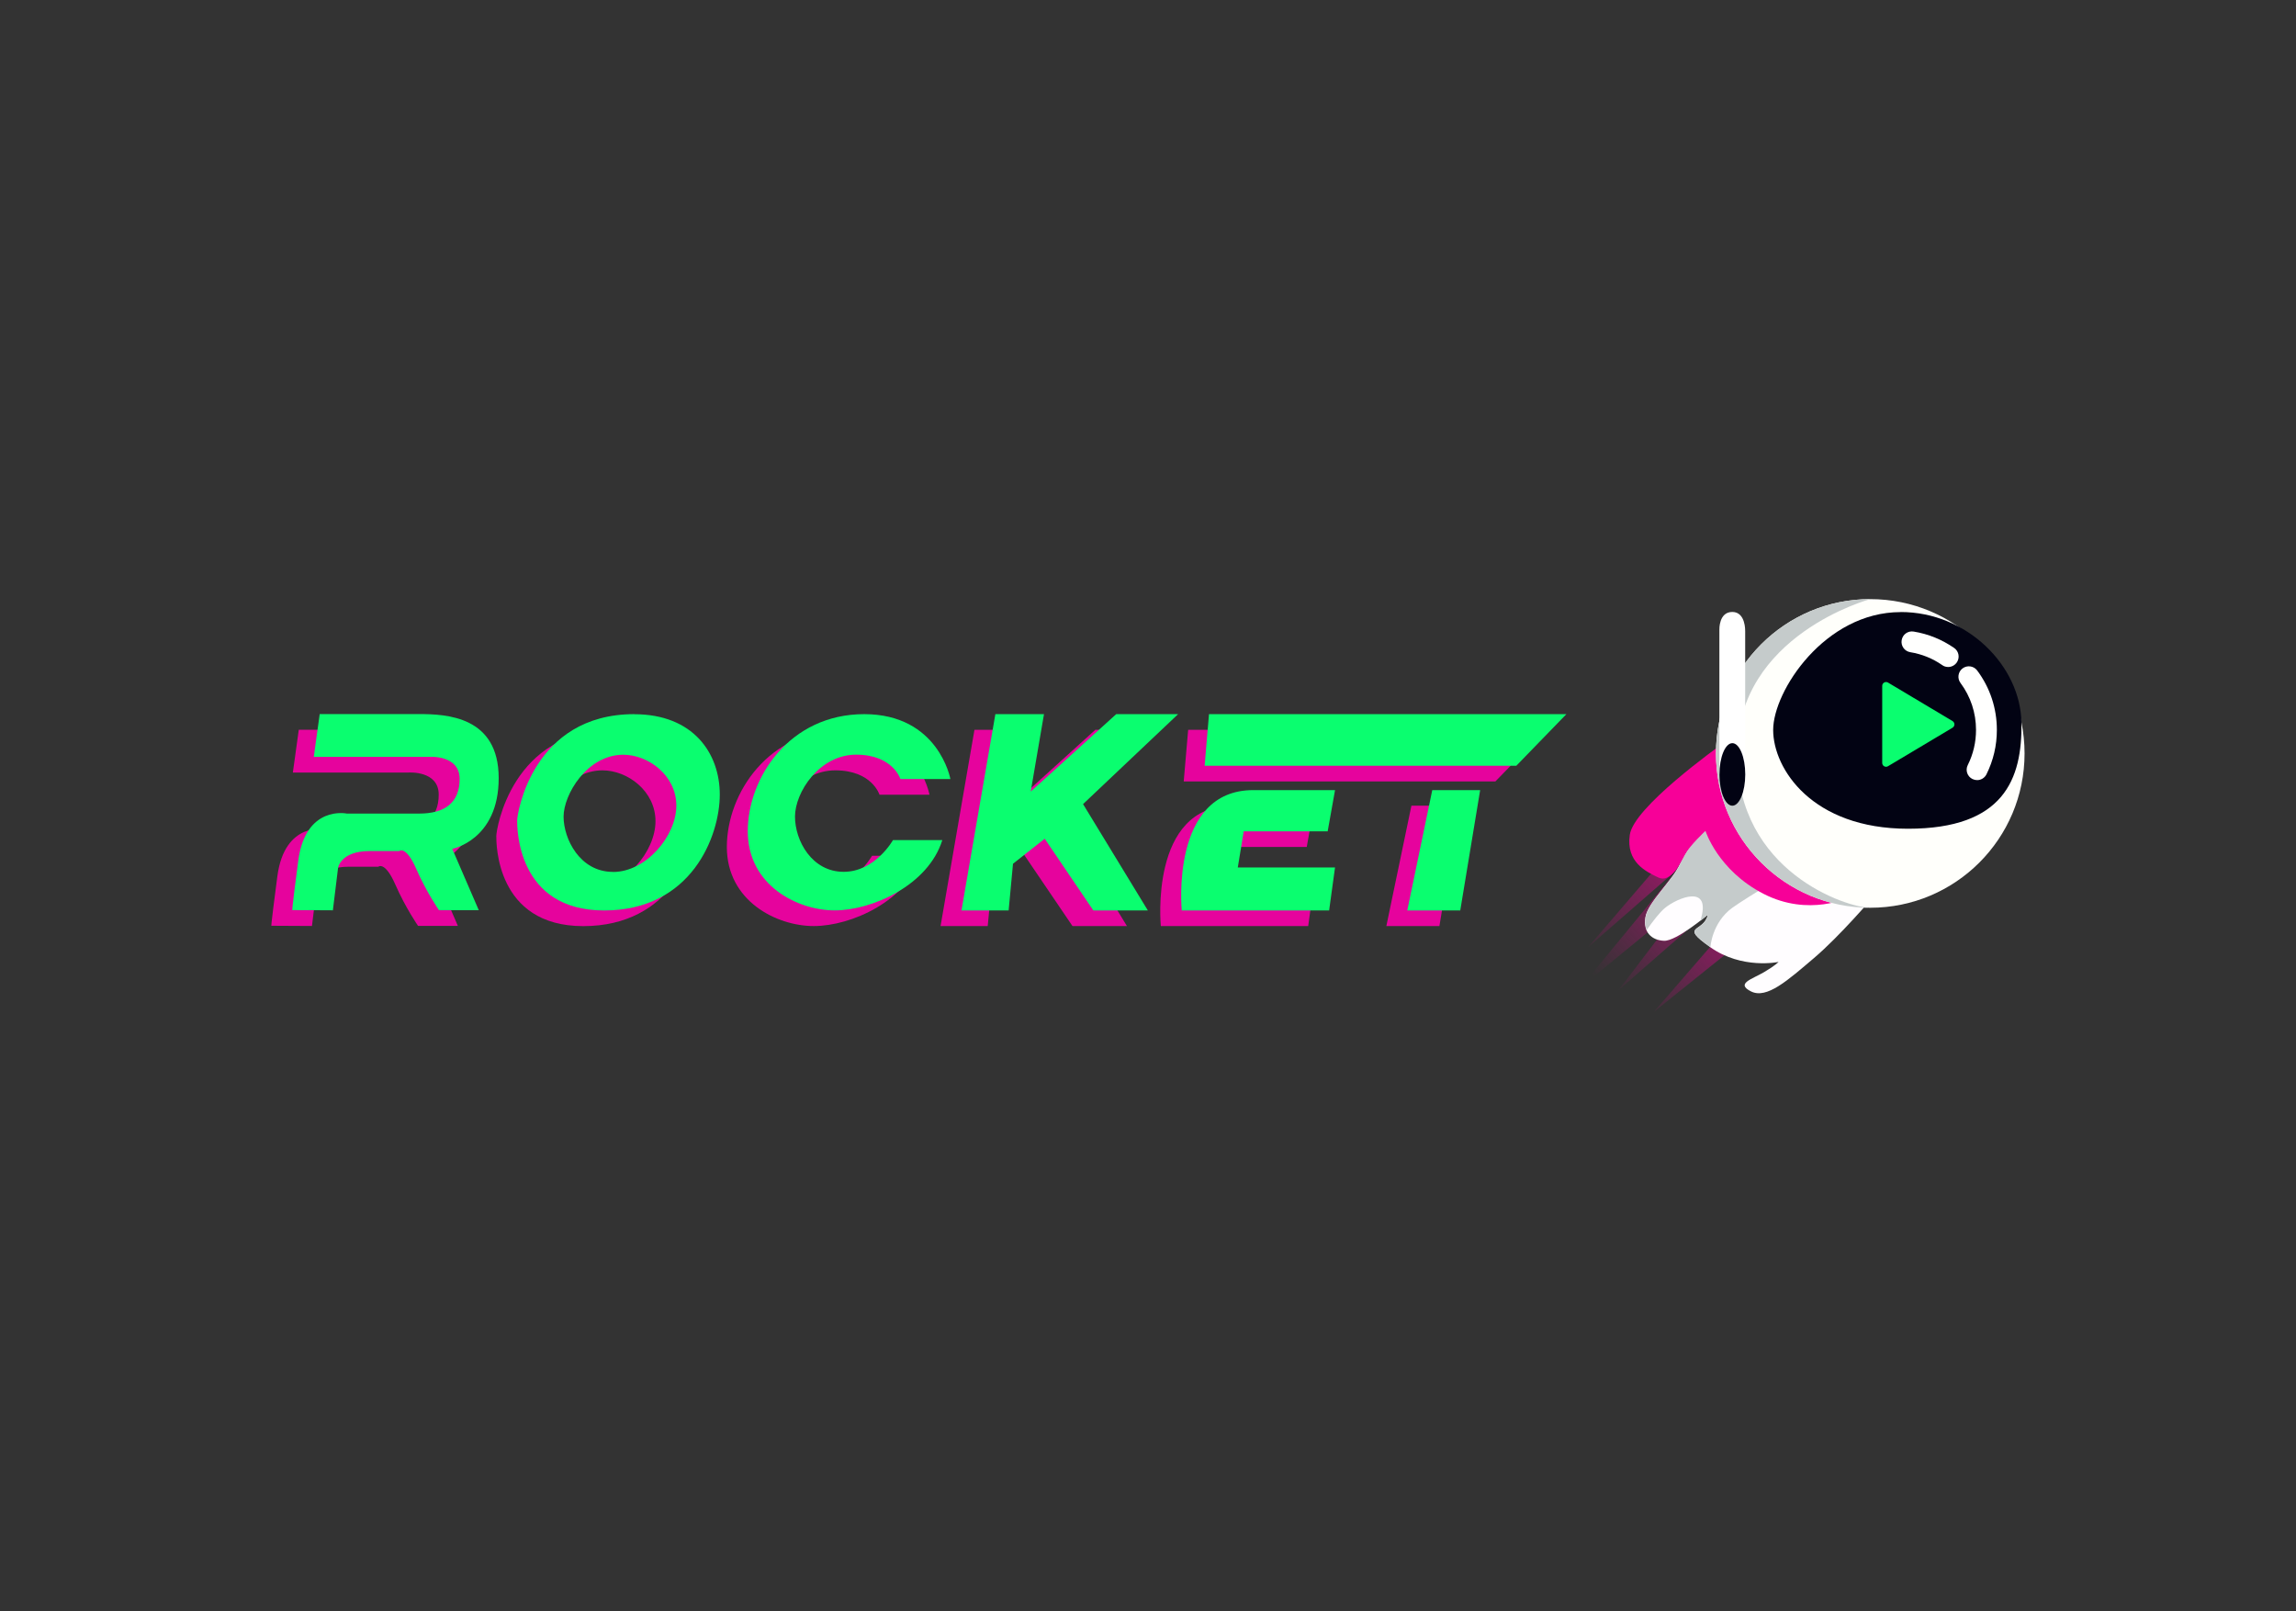 <svg id="echGf4ekd3F1" xmlns="http://www.w3.org/2000/svg" xmlns:xlink="http://www.w3.org/1999/xlink" viewBox="0 0 315 221" shape-rendering="geometricPrecision" text-rendering="geometricPrecision" project-id="3d7e5d5dbd6f44af901682b7b467c9f3" export-id="fee53e5ec9c3482aa56b474486fcb949" cached="false" width="315" height="221">
<rect x="0" y="0" width="315" height="221" fill="#333333" stroke="none"/>
<style><![CDATA[
#echGf4ekd3F20_to {animation: echGf4ekd3F20_to__to 2000ms linear infinite normal forwards}@keyframes echGf4ekd3F20_to__to { 0% {transform: translate(247.34px,110.5px);animation-timing-function: cubic-bezier(0.445,0.05,0.55,0.95)} 10% {transform: translate(247.34px,113.5px)} 20% {transform: translate(247.34px,110.5px);animation-timing-function: cubic-bezier(0.445,0.05,0.55,0.95)} 30% {transform: translate(247.34px,113.5px)} 40% {transform: translate(247.34px,110.5px);animation-timing-function: cubic-bezier(0.445,0.05,0.55,0.95)} 50% {transform: translate(247.34px,113.5px)} 60% {transform: translate(247.34px,110.5px);animation-timing-function: cubic-bezier(0.445,0.05,0.55,0.95)} 70% {transform: translate(247.34px,113.5px)} 80% {transform: translate(247.34px,110.5px);animation-timing-function: cubic-bezier(0.445,0.05,0.55,0.95)} 90% {transform: translate(247.34px,113.5px)} 100% {transform: translate(247.34px,110.5px)}} #echGf4ekd3F21_ts {animation: echGf4ekd3F21_ts__ts 2000ms linear infinite normal forwards}@keyframes echGf4ekd3F21_ts__ts { 0% {transform: translate(234.98px,122.298px) scale(1,1);animation-timing-function: cubic-bezier(0.445,0.05,0.55,0.95)} 25% {transform: translate(234.98px,122.298px) scale(1.27,1.27);animation-timing-function: cubic-bezier(0.445,0.05,0.55,0.95)} 50% {transform: translate(234.98px,122.298px) scale(1,1);animation-timing-function: cubic-bezier(0.445,0.05,0.55,0.95)} 75% {transform: translate(234.98px,122.298px) scale(1.27,1.27);animation-timing-function: cubic-bezier(0.445,0.05,0.55,0.95)} 100% {transform: translate(234.98px,122.298px) scale(1,1)}} #echGf4ekd3F36_ts {animation: echGf4ekd3F36_ts__ts 2000ms linear infinite normal forwards}@keyframes echGf4ekd3F36_ts__ts { 0% {transform: translate(263.183px,99.377px) scale(1,1);animation-timing-function: cubic-bezier(0.445,0.05,0.55,0.95)} 50% {transform: translate(263.183px,99.377px) scale(1.25,1.25);animation-timing-function: cubic-bezier(0.445,0.05,0.55,0.95)} 100% {transform: translate(263.183px,99.377px) scale(1,1)}}
]]></style>
<defs><linearGradient id="echGf4ekd3F22-fill" x1="239.62" y1="126.77" x2="224.66" y2="140.52" spreadMethod="pad" gradientUnits="userSpaceOnUse" gradientTransform="translate(0 0)"><stop id="echGf4ekd3F22-fill-0" offset="9%" stop-color="rgba(246,0,150,0.5)"/><stop id="echGf4ekd3F22-fill-1" offset="100%" stop-color="rgba(240,2,150,0)"/></linearGradient><linearGradient id="echGf4ekd3F23-fill" x1="230.81" y1="117.18" x2="215.85" y2="130.93" spreadMethod="pad" gradientUnits="userSpaceOnUse" gradientTransform="translate(0 0)"><stop id="echGf4ekd3F23-fill-0" offset="9%" stop-color="rgba(246,0,150,0.5)"/><stop id="echGf4ekd3F23-fill-1" offset="100%" stop-color="rgba(240,2,150,0)"/></linearGradient><linearGradient id="echGf4ekd3F24-fill" x1="235.12" y1="121.87" x2="220.16" y2="135.62" spreadMethod="pad" gradientUnits="userSpaceOnUse" gradientTransform="translate(0 0)"><stop id="echGf4ekd3F24-fill-0" offset="9%" stop-color="rgba(246,0,150,0.5)"/><stop id="echGf4ekd3F24-fill-1" offset="100%" stop-color="rgba(240,2,150,0)"/></linearGradient><linearGradient id="echGf4ekd3F25-fill" x1="232.95" y1="119.51" x2="217.99" y2="133.26" spreadMethod="pad" gradientUnits="userSpaceOnUse" gradientTransform="translate(0 0)"><stop id="echGf4ekd3F25-fill-0" offset="9%" stop-color="rgba(246,0,150,0.5)"/><stop id="echGf4ekd3F25-fill-1" offset="100%" stop-color="rgba(240,2,150,0)"/></linearGradient></defs><g><g><g><path d="M40.99,100.12l-.81,5.86h15.87c0,0,4.14-.3,4.14,3.03s-2.12,4.75-5.56,4.75h-9.91c0,0-5.66-1.21-6.67,6.47s-.81,6.77-.81,6.77l5.56.03.71-5.8c0,0,.3-2.33,4.35-2.33h4.04c0,0,.91-.81,2.33,2.43s3.13,5.69,3.13,5.69h5.46l-3.64-8.42c0,0,6.37-1.21,6.37-9.7s-7.18-8.79-10.92-8.79h-13.65l.01.01Z" fill="#e6039d"/><path d="M84.16,100.12c-13.95,0-16.07,13.65-16.07,14.56s-.1,12.37,11.93,12.37s15.87-10.24,15.87-15.9-3.64-11.02-11.73-11.02v-.01Zm-2.93,21.63c-4.55,0-6.77-4.55-6.77-7.58s3.23-8.49,8.19-8.49c3.44,0,7.28,2.83,7.28,6.98s-4.14,9.1-8.69,9.1l-.01-.01Z" fill="#e6039d"/><path d="M120.65,109.02h6.87c0,0-1.62-8.9-11.83-8.9s-15.97,8.69-15.97,16.07s6.77,10.85,11.93,10.85s12.84-3.47,14.76-9.64h-6.77c0,0-2.43,4.35-6.77,4.35s-6.67-4.25-6.67-7.58s3.34-8.49,8.39-8.49s6.07,3.34,6.07,3.34h-.01Z" fill="#e6039d"/><polygon points="133.69,100.12 129.04,127.04 135.51,127.04 136.12,120.64 140.47,117.21 147.14,127.04 154.61,127.04 145.72,112.45 158.76,100.12 150.27,100.12 138.55,110.74 140.36,100.12 133.69,100.12" fill="#e6039d"/><polygon points="163.01,100.12 162.4,107.2 205.16,107.2 212.04,100.12 163.01,100.12" fill="#e6039d"/><path d="M180.29,110.53l-1.01,5.66h-11.52l-.81,4.95h13.34l-.81,5.9h-20.22c0,0-1.62-16.51,9.81-16.51s11.22,0,11.22,0Z" fill="#e6039d"/><polygon points="193.64,110.53 200.21,110.53 197.48,127.04 190.2,127.04 193.64,110.53" fill="#e6039d"/></g><g><path d="M43.86,97.97l-.81,5.86h15.87c0,0,4.14-.3,4.14,3.03s-2.12,4.75-5.56,4.75h-9.91c0,0-5.66-1.21-6.67,6.47s-.81,6.77-.81,6.77l5.56.03.71-5.8c0,0,.3-2.33,4.35-2.33h4.04c0,0,.91-.81,2.33,2.43s3.13,5.69,3.13,5.69h5.46l-3.64-8.42c0,0,6.37-1.21,6.37-9.7s-7.18-8.79-10.92-8.79h-13.65l.01.01Z" fill="#0afe6f"/><path d="M87.02,97.97c-13.95,0-16.07,13.65-16.07,14.56s-.1,12.37,11.93,12.37s15.87-10.24,15.87-15.9-3.64-11.02-11.73-11.02v-.01Zm-2.93,21.64c-4.55,0-6.77-4.55-6.77-7.58s3.23-8.49,8.19-8.49c3.44,0,7.28,2.83,7.28,6.98s-4.14,9.1-8.69,9.1l-.01-.01Z" fill="#0afe6f"/><path d="M123.52,106.87h6.87c0,0-1.62-8.9-11.83-8.9s-15.97,8.69-15.97,16.07s6.77,10.85,11.93,10.85s12.84-3.47,14.76-9.64h-6.77c0,0-2.43,4.35-6.77,4.35s-6.67-4.25-6.67-7.58s3.34-8.49,8.39-8.49s6.07,3.34,6.07,3.34h-.01Z" fill="#0afe6f"/><polygon points="136.56,97.97 131.91,124.9 138.38,124.9 138.98,118.49 143.33,115.06 150,124.9 157.48,124.9 148.59,110.31 161.63,97.97 153.14,97.97 141.41,108.59 143.23,97.97 136.56,97.97" fill="#0afe6f"/><polygon points="165.87,97.97 165.27,105.05 208.03,105.05 214.9,97.97 165.87,97.97" fill="#0afe6f"/><path d="M183.16,108.39l-1.01,5.66h-11.52l-.81,4.95h13.34l-.81,5.9h-20.22c0,0-1.62-16.51,9.81-16.51s11.22,0,11.22,0Z" fill="#0afe6f"/><polygon points="196.5,108.39 203.07,108.39 200.34,124.9 193.07,124.9 196.5,108.39" fill="#0afe6f"/></g></g><g id="echGf4ekd3F20_to" transform="translate(247.34,110.5)"><g transform="translate(-247.34,-110.5)"><g id="echGf4ekd3F21_ts" transform="translate(234.98,122.298) scale(1,1)"><g transform="translate(-234.98,-122.298)"><polygon points="235.89,128.43 226.9,138.81 238.91,129.18 235.89,128.43" fill="url(#echGf4ekd3F22-fill)"/><polygon points="227.44,118.79 217.87,129.95 231.28,118.26 227.44,118.79" fill="url(#echGf4ekd3F23-fill)"/><polygon points="234.98,124.53 222.04,135.85 233.43,120.89 234.98,124.53" fill="url(#echGf4ekd3F24-fill)"/><polygon points="230.31,119.1 216.92,135.38 233.74,121.61 230.31,119.1" fill="url(#echGf4ekd3F25-fill)"/></g></g><g><path d="M257.02,123.01c0,0-4.58,5.39-8.15,8.42s-6.47,5.66-8.63,4.58.13-1.68,1.75-2.63s2.02-1.42,2.02-1.42-4.99,1.08-9.37-2.02-.88-1.95-.34-4.45c0,0-4.31,3.64-6,3.57s-2.9-1.15-2.56-3.23s3.84-5.12,4.78-7.41s5.9-8.63,8.31-10.04s21.68,11.86,18.18,14.62l.01.01Z" fill="#fffdff"/><path d="M237.67,124.53c1.98-1.44,9.86-6.13,14.47-8.85-2.26-1.85-4.91-3.69-7.27-5.07l-6.53-1.88c-2.54,1.9-6.91,7.55-7.79,9.69-.94,2.29-4.45,5.32-4.78,7.41-.11.7-.04,1.28.15,1.75.83-1.19,1.8-2.45,2.54-3.05c1.62-1.32,6.47-3.43,4.82,1.8.63-.48,1.04-.84,1.04-.84-.54,2.49-4.04,1.35.34,4.45c0,0,.18-3.35,3.02-5.42l-.01.01Z" fill="#c5cbcb"/><path d="M253.72,123.08c0,0-5.53,2.76-11.79-.47s-7.95-8.63-7.95-8.63-2.15,2.01-2.8,3.23-1.99,3.98-3.67,3.17-4.45-2.09-3.91-5.86s11.66-11.73,13.41-13.01l16.71,21.57Z" fill="#f70098"/></g><g><circle r="21.17" transform="translate(256.59 103.36)" fill="#fffffb"/><path d="M238.32,103.36c0-16.28,18.27-21.17,18.27-21.17-11.69,0-21.17,9.48-21.17,21.17s9.48,21.17,21.17,21.17c-3.16,0-18.27-4.89-18.27-21.17Z" fill="#c5cbcb"/><path d="M235.89,106.24v-19.86c0,0-.09-2.43,1.77-2.43s1.77,2.63,1.77,2.63v19.66h-3.55.01Z" fill="#fff"/><ellipse rx="1.77" ry="4.29" transform="translate(237.67 106.24)" fill="#020313"/><path d="M260.76,83.96c9.1,0,16.44,7.37,16.57,15.15s-2.42,14.58-15.56,14.58-18.5-8.21-18.5-13.55s7.08-16.17,17.49-16.17v-.01Z" fill="#020313"/><g id="echGf4ekd3F36_ts" transform="translate(263.183,99.377) scale(1,1)"><path d="M258.23,94.09v10.57c0,.41.45.67.8.45l8.85-5.28c.34-.21.34-.7,0-.91l-8.85-5.28c-.35-.21-.8.04-.8.45Z" transform="translate(-263.183,-99.377)" fill="#0afe6f"/></g><path d="M267.27,91.5c-.28,0-.57-.08-.81-.26-1.32-.92-2.8-1.51-4.38-1.77-.78-.13-1.31-.86-1.18-1.65s.86-1.31,1.65-1.18c2.01.33,3.87,1.09,5.55,2.25.65.45.81,1.34.36,1.99-.28.4-.72.62-1.18.62h-.01Z" fill="#fffffe"/><path d="M271.25,107.02c-.21,0-.43-.05-.64-.15-.71-.35-1-1.21-.64-1.92.75-1.5,1.13-3.13,1.13-4.82c0-2.34-.74-4.57-2.13-6.44-.47-.63-.34-1.53.29-2s1.53-.34,2,.29c1.77,2.37,2.7,5.19,2.7,8.15c0,2.14-.48,4.19-1.43,6.1-.25.5-.76.79-1.28.79Z" fill="#fffffe"/></g></g></g></g></svg>
